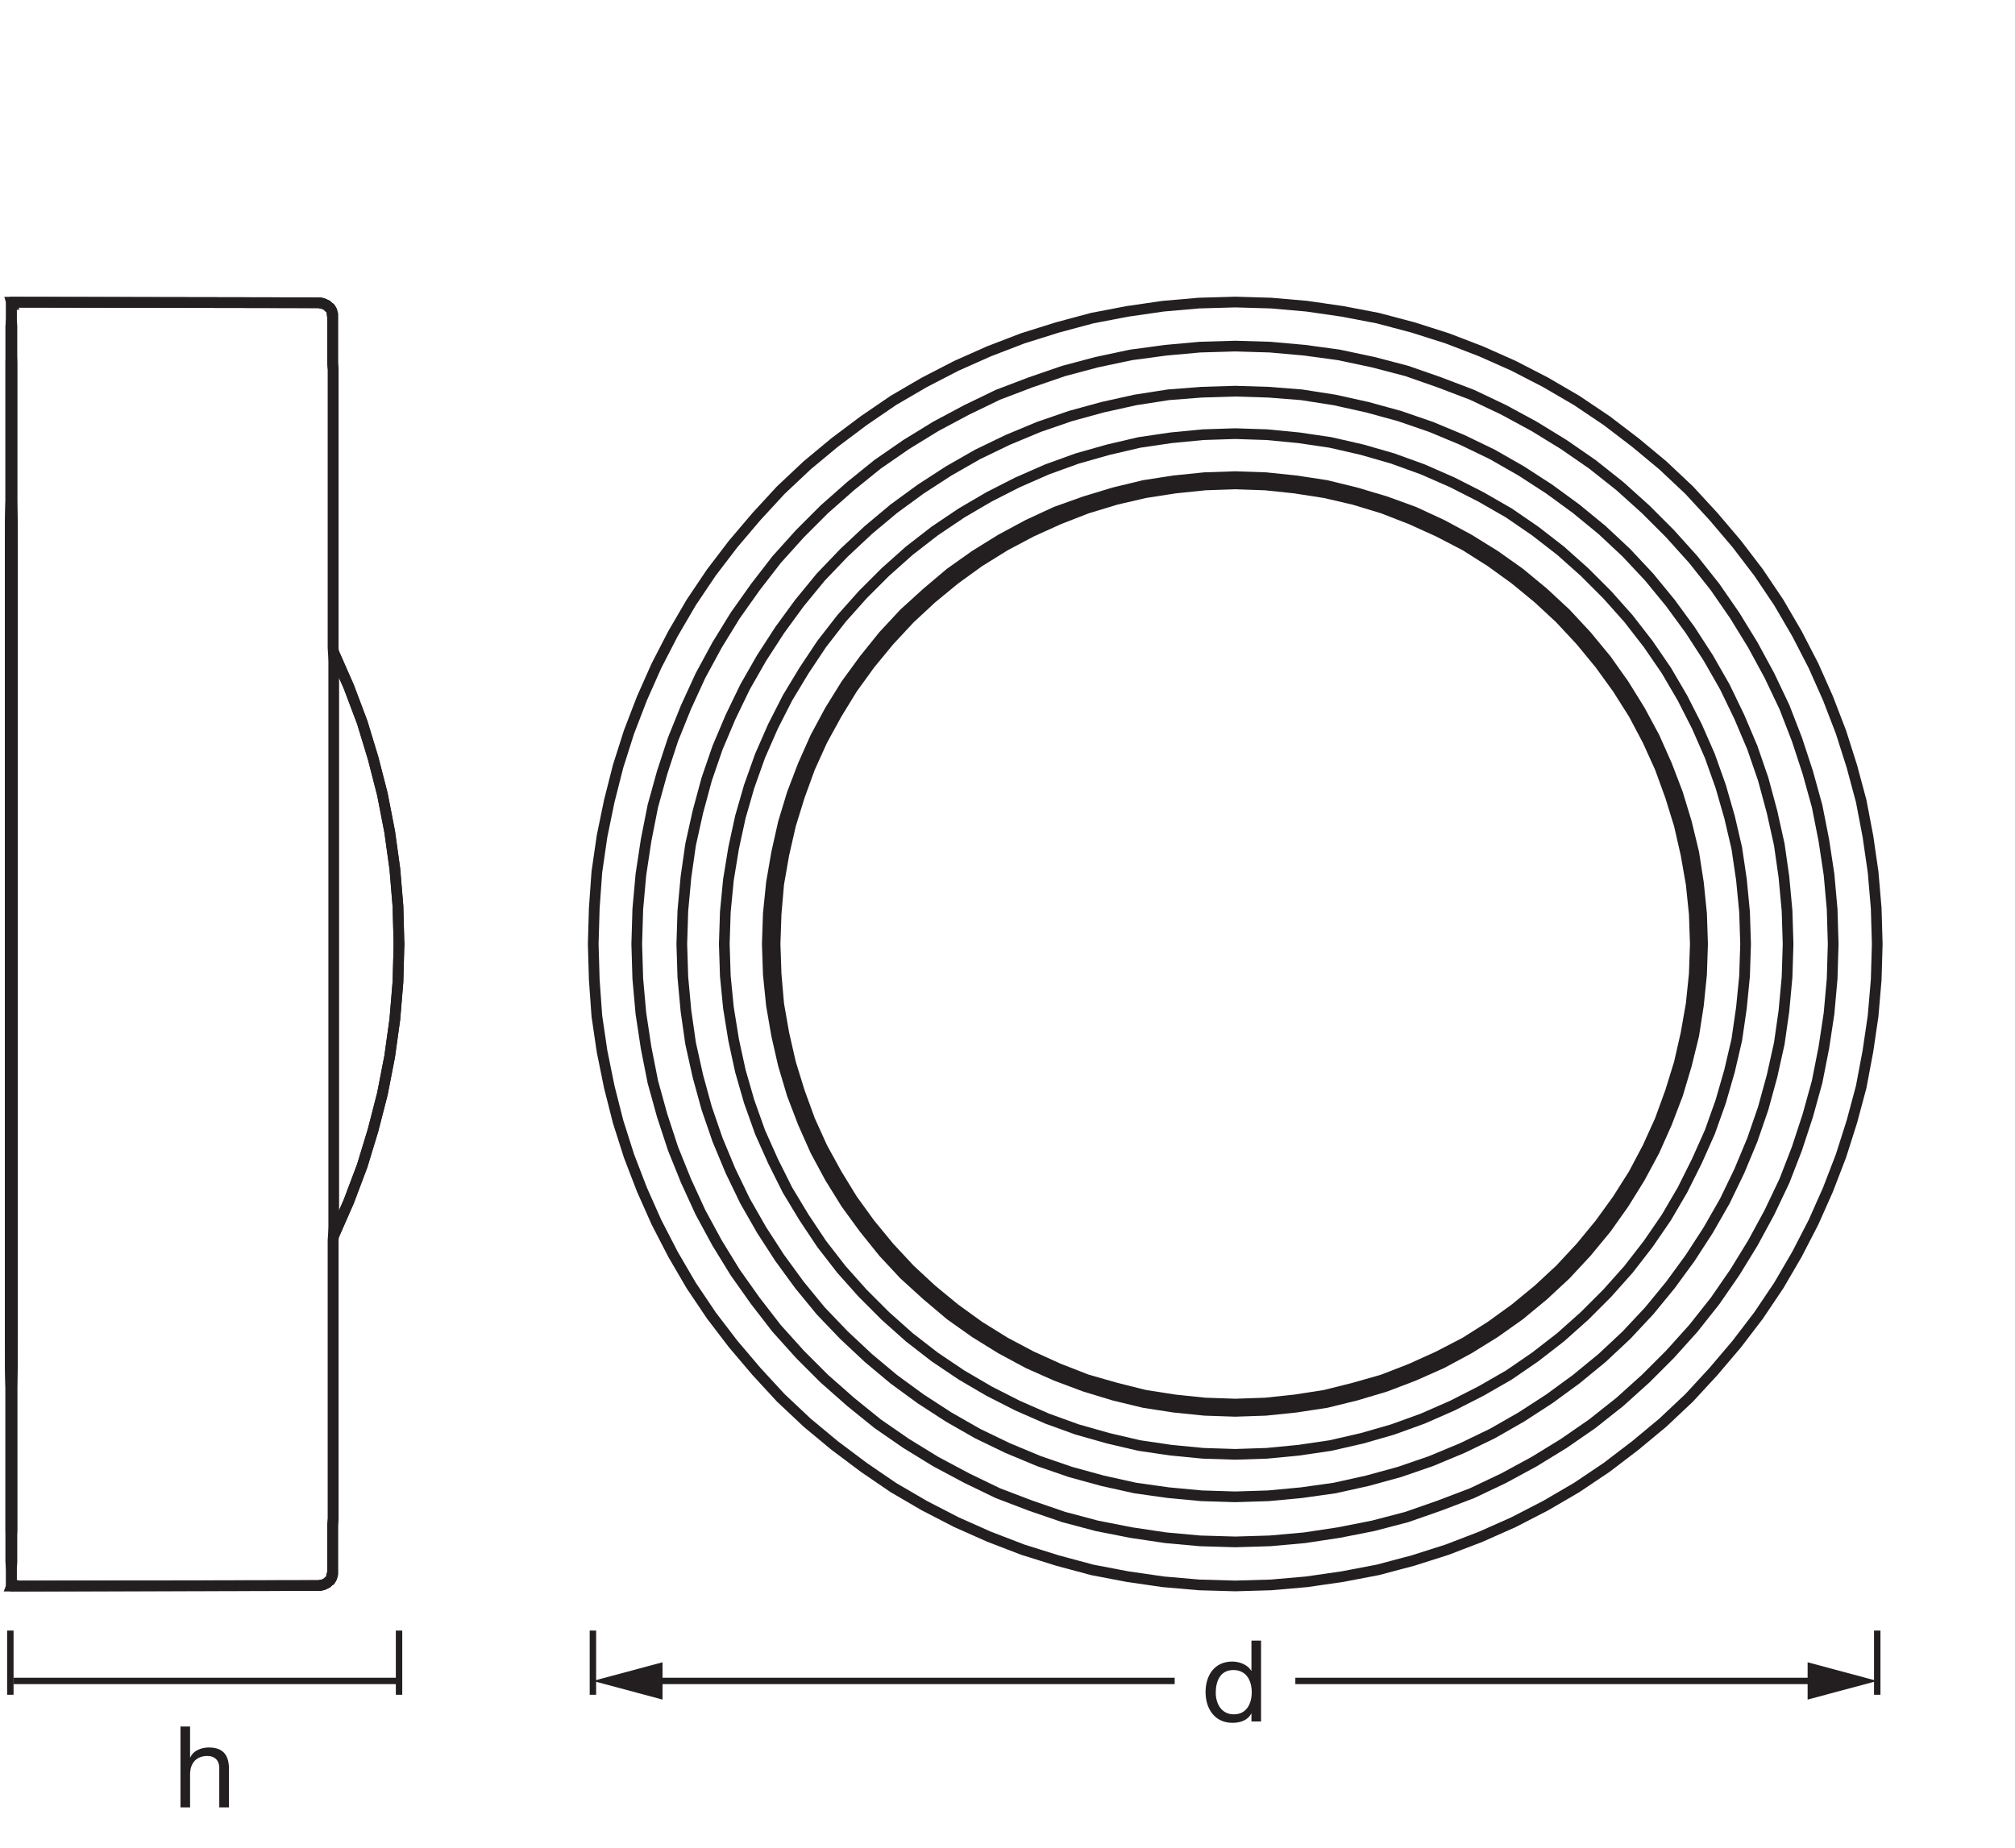 <?xml version="1.0" encoding="UTF-8" standalone="no"?>
<!-- Created with Inkscape (http://www.inkscape.org/) -->

<svg
   version="1.1"
   id="svg1"
   width="533.679"
   height="489.411"
   viewBox="0 0 533.679 489.411"
   xmlns="http://www.w3.org/2000/svg"
   xmlns:svg="http://www.w3.org/2000/svg">
  <defs
     id="defs1">
    <clipPath
       clipPathUnits="userSpaceOnUse"
       id="clipPath11">
      <path
         d="M 0,367.058 H 400.259 V 0 H 0 Z"
         transform="translate(-2.055,-43.132)"
         id="path11" />
    </clipPath>
    <clipPath
       clipPathUnits="userSpaceOnUse"
       id="clipPath14">
      <path
         d="M 0,367.058 H 400.259 V 0 H 0 Z"
         transform="translate(-2.401,-52.3)"
         id="path14" />
    </clipPath>
    <clipPath
       clipPathUnits="userSpaceOnUse"
       id="clipPath16">
      <path
         d="M 0,367.058 H 400.259 V 0 H 0 Z"
         transform="translate(-2.262,-52.087)"
         id="path16" />
    </clipPath>
    <clipPath
       clipPathUnits="userSpaceOnUse"
       id="clipPath18">
      <path
         d="M 0,367.058 H 400.259 V 0 H 0 Z"
         transform="translate(-2.262,-58.47)"
         id="path18" />
    </clipPath>
    <clipPath
       clipPathUnits="userSpaceOnUse"
       id="clipPath21">
      <path
         d="M 0,367.058 H 400.259 V 0 H 0 Z"
         transform="translate(-63.515,-52.087)"
         id="path21" />
    </clipPath>
  </defs>
  <g
     id="layer-MC0">
    <path
       id="path1"
       d="m 2.836,-5.72 c 0,-2.273 0.879,-4.5 3.492,-4.5 2.625,0 3.656,2.145 3.656,4.418 0,2.156 -0.961,4.383 -3.551,4.383 -2.473,0 -3.598,-2.109 -3.598,-4.301 z m 9,-10.348 H 9.926 v 5.988 H 9.879 C 9.047,-11.451 7.29,-11.908 6.118,-11.908 c -3.551,0 -5.309,2.766 -5.309,6.059 0,3.281 1.781,6.117 5.355,6.117 1.617,0 3.082,-0.562 3.715,-1.84 h 0.047 v 1.57 H 11.836 Z m 0,0"
       style="fill:#231f20;fill-opacity:1;fill-rule:nonzero;stroke:none"
       aria-label="d"
       transform="matrix(1.333,0,0,1.333,318.218,455.978)" />
    <path
       id="path2"
       d="M 0,0 V -12.756"
       style="fill:none;stroke:#231f20;stroke-width:1.276;stroke-linecap:butt;stroke-linejoin:round;stroke-miterlimit:3.864;stroke-dasharray:none;stroke-opacity:1"
       transform="matrix(1.333,0,0,-1.333,497.192,431.901)" />
    <path
       id="path3"
       d="M 0,0 V -12.756"
       style="fill:none;stroke:#231f20;stroke-width:1.276;stroke-linecap:butt;stroke-linejoin:round;stroke-miterlimit:3.864;stroke-dasharray:none;stroke-opacity:1"
       transform="matrix(1.333,0,0,-1.333,157.035,431.901)" />
    <path
       id="path4"
       d="M 0,0 H 104.286"
       style="fill:none;stroke:#231f20;stroke-width:1.276;stroke-linecap:butt;stroke-linejoin:round;stroke-miterlimit:4;stroke-dasharray:none;stroke-opacity:1"
       transform="matrix(1.333,0,0,-1.333,343.075,445.236)" />
    <path
       id="path5"
       d="M 0,0 13.829,3.704 0,7.412 Z"
       style="fill:#231f20;fill-opacity:1;fill-rule:nonzero;stroke:none"
       transform="matrix(1.333,0,0,-1.333,478.754,450.177)" />
    <path
       id="path6"
       d="M 0,0 H 104.286"
       style="fill:none;stroke:#231f20;stroke-width:1.276;stroke-linecap:butt;stroke-linejoin:round;stroke-miterlimit:4;stroke-dasharray:none;stroke-opacity:1"
       transform="matrix(1.333,0,0,-1.333,172.103,445.236)" />
    <path
       id="path7"
       d="M 0,0 -13.829,3.704 0,7.412 Z"
       style="fill:#231f20;fill-opacity:1;fill-rule:nonzero;stroke:none"
       transform="matrix(1.333,0,0,-1.333,175.473,450.177)" />
    <path
       id="path8"
       d="M 1.442,-9.1875e-4 H 3.353 V -6.575 c 0,-2.086 1.125,-3.645 3.445,-3.645 1.465,0 2.355,0.902 2.355,2.344 V -9.1875e-4 H 11.075 V -7.653 c 0,-2.496 -0.949,-4.254 -4.008,-4.254 -1.371,0 -3.059,0.562 -3.668,1.98 h -0.047 v -6.141 H 1.442 Z m 0,0"
       style="fill:#231f20;fill-opacity:1;fill-rule:nonzero;stroke:none"
       aria-label="h"
       transform="matrix(1.333,0,0,1.333,45.874,478.736)" />
    <path
       id="path9"
       d="M 0,0 V -12.756"
       style="fill:none;stroke:#231f20;stroke-width:1.276;stroke-linecap:butt;stroke-linejoin:round;stroke-miterlimit:3.864;stroke-dasharray:none;stroke-opacity:1"
       transform="matrix(1.333,0,0,-1.333,105.688,431.902)" />
    <path
       id="path10"
       d="M 0,0 V -12.756"
       style="fill:none;stroke:#231f20;stroke-width:1.276;stroke-linecap:butt;stroke-linejoin:round;stroke-miterlimit:3.864;stroke-dasharray:none;stroke-opacity:1"
       transform="matrix(1.333,0,0,-1.333,2.74,431.902)"
       clip-path="url(#clipPath11)" />
    <path
       id="path12"
       d="M 0,0 H 76.569"
       style="fill:none;stroke:#231f20;stroke-width:1.276;stroke-linecap:butt;stroke-linejoin:round;stroke-miterlimit:4;stroke-dasharray:none;stroke-opacity:1"
       transform="matrix(1.333,0,0,-1.333,3.592,445.236)" />
    <path
       id="path13"
       d="m 0,0 -0.14,0.031 v 2.931 l -0.102,1.443 v 34.692 l -0.104,4.22 v 167.804 l 0.104,4.221 v 34.693 l 0.102,1.441 v 2.871 h 0.152 l -0.131,0.439 61.233,-0.118 0.258,-0.087 0.257,-0.017 0.939,-0.417 0.362,-0.369 0.242,-0.14 0.165,-0.256 0.145,-0.259 0.012,-0.112 0.09,-0.196 0.014,-0.425 0.09,-0.09 v -9.677 l 0.103,-1.236 v -55.282 l 0.032,-0.861 0.057,-0.078 2.999,-6.782 2.677,-7.103 2.162,-7.104 1.852,-7.206 1.442,-7.412 1.03,-7.413 0.617,-7.411 0.203,-7.62 -0.203,-7.411 -0.617,-7.412 -1.03,-7.412 L 73.57,97.468 71.717,90.261 69.556,83.158 66.879,76.055 63.894,69.26 63.835,69.181 63.819,69.086 63.791,68.334 V 13.052 L 63.688,11.816 V 2.14 L 63.601,2.047 63.585,1.903 V 1.728 L 63.482,1.632 V 1.316 L 63.379,1.109 63.34,1.071 63.252,0.96 63.173,0.8 63.014,0.721 62.555,0.286 l -0.617,-0.31 -0.312,-0.103 -0.151,0.001 -0.36,-0.101 -61.24,-0.105 z"
       style="fill:none;stroke:#231f20;stroke-width:2.126;stroke-linecap:butt;stroke-linejoin:miter;stroke-miterlimit:10;stroke-dasharray:none;stroke-opacity:1"
       transform="matrix(1.333,0,0,-1.333,3.201,419.677)"
       clip-path="url(#clipPath14)" />
    <path
       id="path15"
       d="m 0,0 v 0.103 0.412 0.617 0.927 1.132 l 0.103,1.442 v 1.647 1.853 2.162 2.367 2.574 2.78 3.088 3.191 3.501 3.706 3.809 4.015 l 0.103,4.221 v 4.426 4.53 4.735 4.839 4.941 5.148 5.147 5.353 5.354 5.559 5.559 5.559 5.662 5.662 5.662 5.765 5.765 5.662 5.662 5.663 5.559 5.559 5.559 5.353 5.353 5.148 5.147 4.942 4.838 4.736 4.529 4.427 l -0.103,4.221 v 4.015 3.809 3.706 3.5 3.191 3.089 2.779 2.574 2.368 2.162 1.853 1.647 L 0,251.705 v 1.133 0.926 0.618 0.412 0.103 -0.103 -0.412 -0.618 -0.926 -1.133 l -0.103,-1.441 v -1.647 -1.853 -2.162 -2.368 -2.574 -2.779 -3.089 -3.191 -3.5 -3.706 -3.809 -4.015 l -0.103,-4.221 v -4.427 -4.529 -4.736 -4.838 -4.942 -5.147 -5.148 -5.353 -5.353 -5.559 -5.559 -5.559 -5.663 -5.662 -5.662 -5.765 -5.765 -5.662 -5.662 -5.662 -5.559 -5.559 -5.559 -5.354 -5.353 -5.147 -5.148 -4.941 -4.839 -4.735 -4.53 -4.426 l 0.103,-4.221 V 35.311 31.502 27.796 24.295 21.104 18.016 15.236 12.662 10.295 8.133 6.28 4.633 L 0,3.191 V 2.059 1.132 0.515 0.103 Z"
       style="fill:none;stroke:#231f20;stroke-width:2.126;stroke-linecap:round;stroke-linejoin:bevel;stroke-miterlimit:10;stroke-dasharray:none;stroke-opacity:1"
       transform="matrix(1.333,0,0,-1.333,3.016,419.961)"
       clip-path="url(#clipPath16)" />
    <path
       id="path17"
       d="M 0,0 V 0.103 0.515 1.132 2.059 3.191 L 0.103,4.53 v 1.647 1.853 2.162 2.368 2.573 2.78 2.985 3.192 3.397 3.706 3.809 3.912 l 0.103,4.221 v 4.324 4.529 4.633 4.735 4.839 5.044 5.148 5.147 5.353 5.353 5.354 5.456 5.559 5.559 5.559 5.456 5.56 5.559 5.456 5.456 5.456 5.251 5.25 5.147 5.148 4.941 4.839 4.632 4.53 4.427 4.323 l -0.103,4.015 v 3.912 3.706 3.5 3.398 3.088 2.883 2.676 2.471 2.265 1.956 1.75 L 0,238.322 v 1.235 1.03 0.721 0.514 0.309 -0.309 -0.514 -0.721 -1.03 -1.235 l -0.103,-1.544 v -1.75 -1.956 -2.265 -2.471 -2.676 -2.883 -3.088 -3.398 -3.5 -3.706 -3.912 l -0.103,-4.015 v -4.323 -4.427 -4.53 -4.632 -4.839 -4.941 -5.148 -5.147 -5.25 -5.251 -5.456 -5.456 -5.456 -5.559 -5.56 -5.456 -5.559 -5.559 -5.559 -5.456 -5.354 -5.353 -5.353 -5.147 -5.148 -5.044 -4.839 -4.735 -4.633 -4.529 -4.324 l 0.103,-4.221 V 35.002 31.193 27.487 24.09 20.898 17.913 15.133 12.56 10.192 8.03 6.177 4.53 L 0,3.191 V 2.059 1.132 0.515 0.103 Z"
       style="fill:none;stroke:#231f20;stroke-width:2.126;stroke-linecap:round;stroke-linejoin:bevel;stroke-miterlimit:10;stroke-dasharray:none;stroke-opacity:1"
       transform="matrix(1.333,0,0,-1.333,3.016,411.451)"
       clip-path="url(#clipPath18)" />
    <path
       id="path19"
       d="M 0,0 0.309,0.103 H 0.515 L 0.824,0.206 1.029,0.309 1.235,0.412 1.441,0.515 1.647,0.721 1.853,0.927 2.059,1.029 2.162,1.235 2.265,1.338 2.368,1.544 V 1.75 1.853 L 2.471,1.956 V 2.059 2.162 2.265 L 2.574,2.368 V 2.471 2.677 2.883 3.191 3.5 3.912 4.427 4.941 5.559 6.28 v 0.823 0.824 0.926 1.03 1.029 1.133 l 0.103,1.235 v 1.338 1.339 1.338 1.544 1.544 1.545 1.75 1.647 1.853 1.853 1.853 2.059 1.956 2.162 2.059 2.265 2.162 2.367 2.368 2.368 2.368 2.573 2.471 2.574 2.573 2.677 2.677 l 0.103,2.779 v 2.677 2.779 2.883 2.779 2.883 5.868 5.868 5.971 6.074 6.074 12.25 12.251 6.074 6.074 5.971 5.868 5.868 2.779 2.883 2.779 2.883 2.676 l -0.103,2.78 v 2.677 2.676 2.574 2.574 2.47 2.471 2.471 2.367 2.368 2.368 2.162 2.265 2.059 2.162 1.956 2.058 1.854 1.853 1.853 1.647 1.75 1.544 1.544 1.545 1.338 1.338 1.338 l -0.103,1.236 v 1.132 1.03 1.029 0.927 0.823 0.824 0.72 0.618 0.515 0.515 0.411 0.309 0.309 0.206 0.206 0.103 l -0.103,0.103 v 0.103 0.103 0.103 0.103 l -0.103,0.102 v 0.206 l -0.103,0.206 -0.103,0.103 -0.103,0.206 -0.206,0.103 -0.206,0.206 -0.206,0.206 -0.206,0.103 -0.206,0.103 -0.205,0.103 -0.309,0.103 H 0.309 L 0,254.897"
       style="fill:none;stroke:#231f20;stroke-width:2.126;stroke-linecap:round;stroke-linejoin:round;stroke-miterlimit:10;stroke-dasharray:none;stroke-opacity:1"
       transform="matrix(1.333,0,0,-1.333,84.687,419.961)" />
    <path
       id="path20"
       d="M 0,0 -61.253,-0.103 M 0,254.897 -61.253,255"
       style="fill:none;stroke:#231f20;stroke-width:2.126;stroke-linecap:round;stroke-linejoin:round;stroke-miterlimit:10;stroke-dasharray:none;stroke-opacity:1"
       transform="matrix(1.333,0,0,-1.333,84.687,419.961)"
       clip-path="url(#clipPath21)" />
    <path
       id="path22"
       d="m 0,0 -0.206,-7.515 -0.618,-7.412 -1.029,-7.412 -1.441,-7.413 -1.853,-7.206 -2.162,-7.103 -2.677,-7.104 -2.985,-6.794"
       style="fill:none;stroke:#231f20;stroke-width:2.126;stroke-linecap:round;stroke-linejoin:round;stroke-miterlimit:10;stroke-dasharray:none;stroke-opacity:1"
       transform="matrix(1.333,0,0,-1.333,105.688,250.03)" />
    <path
       id="path23"
       d="m 0,0 -0.206,7.515 -0.618,7.412 -1.029,7.412 -1.441,7.413 -1.853,7.206 -2.162,7.103 -2.677,7.104 -2.985,6.794"
       style="fill:none;stroke:#231f20;stroke-width:2.126;stroke-linecap:round;stroke-linejoin:round;stroke-miterlimit:10;stroke-dasharray:none;stroke-opacity:1"
       transform="matrix(1.333,0,0,-1.333,105.688,250.03)" />
    <path
       id="path24"
       d="m 0,0 -0.206,7.104 -0.618,7.207 -1.029,7.103 -1.339,7.001 -1.853,6.898 -2.162,6.795 -2.574,6.692 -2.882,6.486 -3.295,6.383 -3.603,6.177 -4.015,5.971 -4.324,5.663 -4.633,5.456 -4.839,5.251 -5.251,4.942 -5.456,4.53 -5.663,4.324 -5.971,4.015 -6.177,3.603 -6.383,3.295 -6.486,2.883 -6.692,2.573 -6.795,2.162 -7.001,1.853 -7.001,1.339 -7.104,1.029 -7.103,0.618 -7.104,0.206 -7.207,-0.206 -7.104,-0.618 -7.103,-1.029 -7.001,-1.339 -6.898,-1.853 -6.898,-2.162 -6.692,-2.573 -6.486,-2.883 -6.383,-3.295 -6.177,-3.603 -5.869,-4.015 -5.765,-4.324 -5.456,-4.53 -5.251,-4.942 -4.839,-5.251 -4.633,-5.456 -4.324,-5.663 -4.015,-5.971 -3.603,-6.177 -3.295,-6.383 -2.883,-6.486 -2.573,-6.692 -2.162,-6.795 -1.751,-6.898 -1.441,-7.001 -1.029,-7.103 -0.515,-7.207 -0.206,-7.104 0.206,-7.104 0.515,-7.206 1.029,-7.001 1.441,-7.104 1.751,-6.898 2.162,-6.795 2.573,-6.692 2.883,-6.486 3.295,-6.383 3.603,-6.177 4.015,-5.971 4.324,-5.663 4.633,-5.456 4.839,-5.251 5.251,-4.942 5.456,-4.53 5.765,-4.324 5.869,-4.015 6.177,-3.603 6.383,-3.295 6.486,-2.883 6.692,-2.573 6.898,-2.162 6.898,-1.854 7.001,-1.338 7.103,-1.029 7.104,-0.618 7.207,-0.206 7.104,0.206 7.103,0.618 7.104,1.029 7.001,1.338 7.001,1.854 6.795,2.162 6.692,2.573 6.486,2.883 6.383,3.295 6.177,3.603 5.971,4.015 5.663,4.324 5.456,4.53 5.251,4.942 4.839,5.251 4.633,5.456 4.324,5.663 4.015,5.971 3.603,6.177 3.295,6.383 2.882,6.486 2.574,6.692 2.162,6.795 1.853,6.898 1.339,7.104 1.029,7.001 0.618,7.206 z"
       style="fill:none;stroke:#231f20;stroke-width:2.126;stroke-linecap:round;stroke-linejoin:round;stroke-miterlimit:10;stroke-dasharray:none;stroke-opacity:1"
       transform="matrix(1.333,0,0,-1.333,497.192,250.041)" />
    <path
       id="path25"
       d="m 0,0 -0.206,6.074 -0.618,6.074 -0.926,5.972 -1.442,5.971 -1.75,5.765 -2.162,5.663 -2.471,5.559 -2.882,5.354 -3.192,5.148 -3.5,4.941 -3.912,4.736 -4.119,4.427 -4.427,4.118 -4.735,3.913 -4.942,3.5 -5.148,3.191 -5.353,2.883 -5.56,2.574 -5.662,2.059 -5.869,1.75 -5.868,1.442 -6.074,0.926 -5.972,0.618 -6.074,0.206 -6.074,-0.206 -6.074,-0.618 -5.972,-0.926 -5.971,-1.442 -5.765,-1.75 -5.766,-2.059 -5.559,-2.574 -5.354,-2.883 -5.147,-3.191 -4.942,-3.5 -4.633,-3.913 -4.53,-4.118 -4.118,-4.427 -3.809,-4.736 -3.604,-4.941 -3.191,-5.148 -2.883,-5.354 -2.471,-5.559 -2.162,-5.663 -1.75,-5.765 -1.338,-5.971 -1.03,-5.972 -0.618,-6.074 -0.206,-6.074 0.206,-6.074 0.618,-6.074 1.03,-5.972 1.338,-5.868 1.75,-5.868 2.162,-5.663 2.471,-5.559 2.883,-5.354 3.191,-5.148 3.604,-4.941 3.809,-4.736 4.118,-4.427 4.53,-4.118 4.633,-3.913 4.942,-3.5 5.147,-3.191 5.354,-2.883 5.559,-2.471 5.766,-2.162 5.765,-1.75 5.971,-1.442 5.972,-0.926 6.074,-0.618 6.074,-0.206 6.074,0.206 5.972,0.618 6.074,0.926 5.868,1.442 5.869,1.75 5.662,2.162 5.56,2.471 5.353,2.883 5.148,3.191 4.942,3.5 4.735,3.913 4.427,4.118 4.119,4.427 3.912,4.736 3.5,4.941 3.192,5.148 2.882,5.354 2.471,5.559 2.162,5.663 1.75,5.868 1.442,5.868 0.926,5.972 0.618,6.074 z"
       style="fill:none;stroke:#231f20;stroke-width:2.126;stroke-linecap:round;stroke-linejoin:round;stroke-miterlimit:10;stroke-dasharray:none;stroke-opacity:1"
       transform="matrix(1.333,0,0,-1.333,450.932,250.041)" />
    <path
       id="path26"
       d="m 0,0 -0.206,6.383 -0.618,6.383 -0.926,6.28 -1.442,6.178 -1.75,6.074 -2.162,6.074 -2.574,5.868 -2.882,5.663 -3.192,5.456 -3.603,5.251 -3.912,5.045 -4.222,4.735 -4.529,4.53 -4.736,4.222 -5.045,3.912 -5.251,3.603 -5.559,3.192 -5.663,2.882 -5.868,2.574 -5.971,2.162 -6.074,1.75 -6.281,1.442 -6.28,0.926 -6.383,0.618 -6.28,0.206 -6.383,-0.206 -6.383,-0.618 -6.28,-0.926 -6.177,-1.442 -6.178,-1.75 -5.971,-2.162 -5.868,-2.574 -5.663,-2.882 -5.456,-3.192 -5.354,-3.603 -5.045,-3.912 -4.735,-4.222 -4.53,-4.53 -4.221,-4.735 -3.913,-5.045 -3.5,-5.251 -3.295,-5.456 -2.882,-5.663 -2.574,-5.868 -2.162,-6.074 -1.75,-6.074 -1.339,-6.178 -1.029,-6.28 -0.618,-6.383 -0.206,-6.383 0.206,-6.383 0.618,-6.28 1.029,-6.383 1.339,-6.178 1.75,-6.074 2.162,-6.074 2.574,-5.765 2.882,-5.766 3.295,-5.456 3.5,-5.251 3.913,-5.045 4.221,-4.735 4.53,-4.53 4.735,-4.222 5.045,-3.912 5.354,-3.603 5.456,-3.192 5.663,-2.882 5.868,-2.574 5.971,-2.162 6.178,-1.75 6.177,-1.442 6.28,-0.926 6.383,-0.618 6.383,-0.206 6.28,0.206 6.383,0.618 6.28,0.926 6.281,1.442 6.074,1.75 5.971,2.162 5.868,2.574 5.663,2.882 5.559,3.192 5.251,3.603 5.045,3.912 4.736,4.222 4.529,4.53 4.222,4.735 3.912,5.045 3.603,5.251 3.192,5.456 2.882,5.766 2.574,5.765 2.162,6.074 1.75,6.074 1.442,6.178 0.926,6.383 0.618,6.28 z"
       style="fill:none;stroke:#231f20;stroke-width:2.126;stroke-linecap:round;stroke-linejoin:round;stroke-miterlimit:10;stroke-dasharray:none;stroke-opacity:1"
       transform="matrix(1.333,0,0,-1.333,462.325,250.041)" />
    <path
       id="path27"
       d="m 0,0 -0.206,6.589 -0.618,6.692 -0.926,6.486 -1.442,6.486 -1.75,6.486 -2.162,6.28 -2.574,6.075 -2.882,5.971 -3.295,5.765 -3.603,5.56 -3.912,5.353 -4.221,5.148 -4.53,4.839 -4.839,4.53 -5.148,4.221 -5.353,3.912 -5.56,3.603 -5.765,3.295 -5.972,2.883 -6.177,2.573 -6.28,2.162 -6.383,1.751 -6.486,1.441 -6.589,1.029 -6.589,0.515 -6.589,0.206 -6.692,-0.206 -6.589,-0.515 -6.589,-1.029 -6.486,-1.441 -6.383,-1.751 -6.28,-2.162 -6.178,-2.573 -5.971,-2.883 -5.765,-3.295 -5.56,-3.603 -5.353,-3.912 -5.045,-4.221 -4.839,-4.53 -4.633,-4.839 -4.221,-5.148 -3.912,-5.353 -3.603,-5.56 -3.295,-5.765 -2.883,-5.971 -2.573,-6.075 -2.162,-6.28 -1.751,-6.486 -1.441,-6.486 -0.927,-6.486 -0.617,-6.692 -0.206,-6.589 0.206,-6.589 0.617,-6.692 0.927,-6.486 1.441,-6.486 1.751,-6.383 2.162,-6.28 2.573,-6.178 2.883,-5.971 3.295,-5.765 3.603,-5.56 3.912,-5.353 4.221,-5.148 4.633,-4.839 4.839,-4.53 5.045,-4.221 5.353,-3.912 5.56,-3.603 5.765,-3.295 5.971,-2.882 6.178,-2.574 6.28,-2.162 6.383,-1.751 6.486,-1.441 6.589,-0.926 6.589,-0.618 6.692,-0.206 6.589,0.206 6.589,0.618 6.589,0.926 6.486,1.441 6.383,1.751 6.28,2.162 6.177,2.574 5.972,2.882 5.765,3.295 5.56,3.603 5.353,3.912 5.148,4.221 4.839,4.53 4.53,4.839 4.221,5.148 3.912,5.353 3.603,5.56 3.295,5.765 2.882,5.971 2.574,6.178 2.162,6.28 1.75,6.383 1.442,6.486 0.926,6.486 0.618,6.692 z"
       style="fill:none;stroke:#231f20;stroke-width:2.126;stroke-linecap:round;stroke-linejoin:round;stroke-miterlimit:10;stroke-dasharray:none;stroke-opacity:1"
       transform="matrix(1.333,0,0,-1.333,473.581,250.041)" />
    <path
       id="path28"
       d="m 0,0 -0.206,6.898 -0.618,6.898 -1.029,6.795 -1.339,6.795 -1.853,6.692 -2.162,6.589 -2.471,6.383 -2.985,6.28 -3.295,6.074 -3.603,5.868 -3.912,5.663 -4.324,5.456 -4.633,5.148 -4.839,4.839 -5.148,4.633 -5.456,4.324 -5.663,3.912 -5.868,3.603 -6.074,3.295 -6.28,2.985 -6.486,2.471 -6.487,2.265 -6.691,1.75 -6.795,1.442 -6.795,0.926 -6.898,0.618 -6.898,0.206 -7.001,-0.206 -6.795,-0.618 -6.898,-0.926 -6.795,-1.442 -6.589,-1.75 -6.589,-2.265 -6.486,-2.471 -6.177,-2.985 -6.177,-3.295 -5.868,-3.603 -5.663,-3.912 -5.353,-4.324 -5.251,-4.633 -4.839,-4.839 -4.633,-5.148 -4.221,-5.456 -4.015,-5.663 -3.603,-5.868 -3.295,-6.074 -2.882,-6.28 -2.574,-6.383 -2.162,-6.589 -1.853,-6.692 -1.339,-6.795 -1.029,-6.795 -0.618,-6.898 -0.206,-6.898 0.206,-6.898 0.618,-6.898 1.029,-6.795 1.339,-6.795 1.853,-6.692 2.162,-6.589 2.574,-6.383 2.882,-6.28 3.295,-6.074 3.603,-5.868 4.015,-5.663 4.221,-5.456 4.633,-5.148 4.839,-4.839 5.251,-4.633 5.353,-4.324 5.663,-3.912 5.868,-3.603 6.177,-3.295 6.177,-2.985 6.486,-2.471 6.589,-2.265 6.589,-1.75 6.795,-1.339 6.898,-1.029 6.795,-0.618 7.001,-0.206 6.898,0.206 6.898,0.618 6.795,1.029 6.795,1.339 6.691,1.75 6.487,2.265 6.486,2.471 6.28,2.985 6.074,3.295 5.868,3.603 5.663,3.912 5.456,4.324 5.148,4.633 4.839,4.839 4.633,5.148 4.324,5.456 3.912,5.663 3.603,5.868 3.295,6.074 2.985,6.28 2.471,6.383 2.162,6.589 1.853,6.692 1.339,6.795 1.029,6.795 0.618,6.898 z"
       style="fill:none;stroke:#231f20;stroke-width:2.126;stroke-linecap:round;stroke-linejoin:round;stroke-miterlimit:10;stroke-dasharray:none;stroke-opacity:1"
       transform="matrix(1.333,0,0,-1.333,485.524,250.041)" />
    <path
       id="path29"
       d="m 0,0 -0.206,5.971 -0.618,5.972 -1.029,5.868 -1.339,5.868 -1.75,5.663 -2.059,5.662 -2.471,5.457 -2.779,5.25 -3.192,5.045 -3.5,4.839 -3.81,4.633 -4.118,4.427 -4.324,4.015 -4.633,3.809 -4.839,3.5 -5.044,3.192 -5.354,2.78 -5.456,2.471 -5.56,2.162 -5.765,1.75 -5.766,1.338 -5.971,0.927 -5.868,0.618 -5.972,0.205 -5.971,-0.205 -5.971,-0.618 -5.971,-0.927 -5.766,-1.338 -5.765,-1.75 -5.56,-2.162 -5.456,-2.471 -5.251,-2.78 -5.147,-3.192 -4.839,-3.5 -4.633,-3.809 -4.324,-4.015 -4.118,-4.427 -3.81,-4.633 -3.5,-4.839 -3.089,-5.045 -2.882,-5.25 -2.471,-5.457 -2.059,-5.662 -1.75,-5.663 -1.339,-5.868 -1.029,-5.868 -0.515,-5.972 -0.206,-5.971 0.206,-5.971 0.515,-5.972 1.029,-5.868 1.339,-5.868 1.75,-5.663 2.059,-5.662 2.471,-5.457 2.882,-5.25 3.089,-5.045 3.5,-4.839 3.81,-4.633 4.118,-4.427 4.324,-4.015 4.633,-3.809 4.839,-3.5 5.147,-3.192 5.251,-2.78 5.456,-2.471 5.56,-2.162 5.765,-1.647 5.766,-1.441 5.971,-0.927 5.971,-0.618 5.971,-0.205 5.972,0.205 5.868,0.618 5.971,0.927 5.766,1.441 5.765,1.647 5.56,2.162 5.456,2.471 5.354,2.78 5.044,3.192 4.839,3.5 4.633,3.809 4.324,4.015 4.118,4.427 3.81,4.633 3.5,4.839 3.192,5.045 2.779,5.25 2.471,5.457 2.059,5.662 1.75,5.663 1.339,5.868 1.029,5.868 0.618,5.972 z"
       style="fill:none;stroke:#231f20;stroke-width:2.126;stroke-linecap:round;stroke-linejoin:round;stroke-miterlimit:10;stroke-dasharray:none;stroke-opacity:1"
       transform="matrix(1.333,0,0,-1.333,449.01,250.041)" />
  </g>
</svg>
